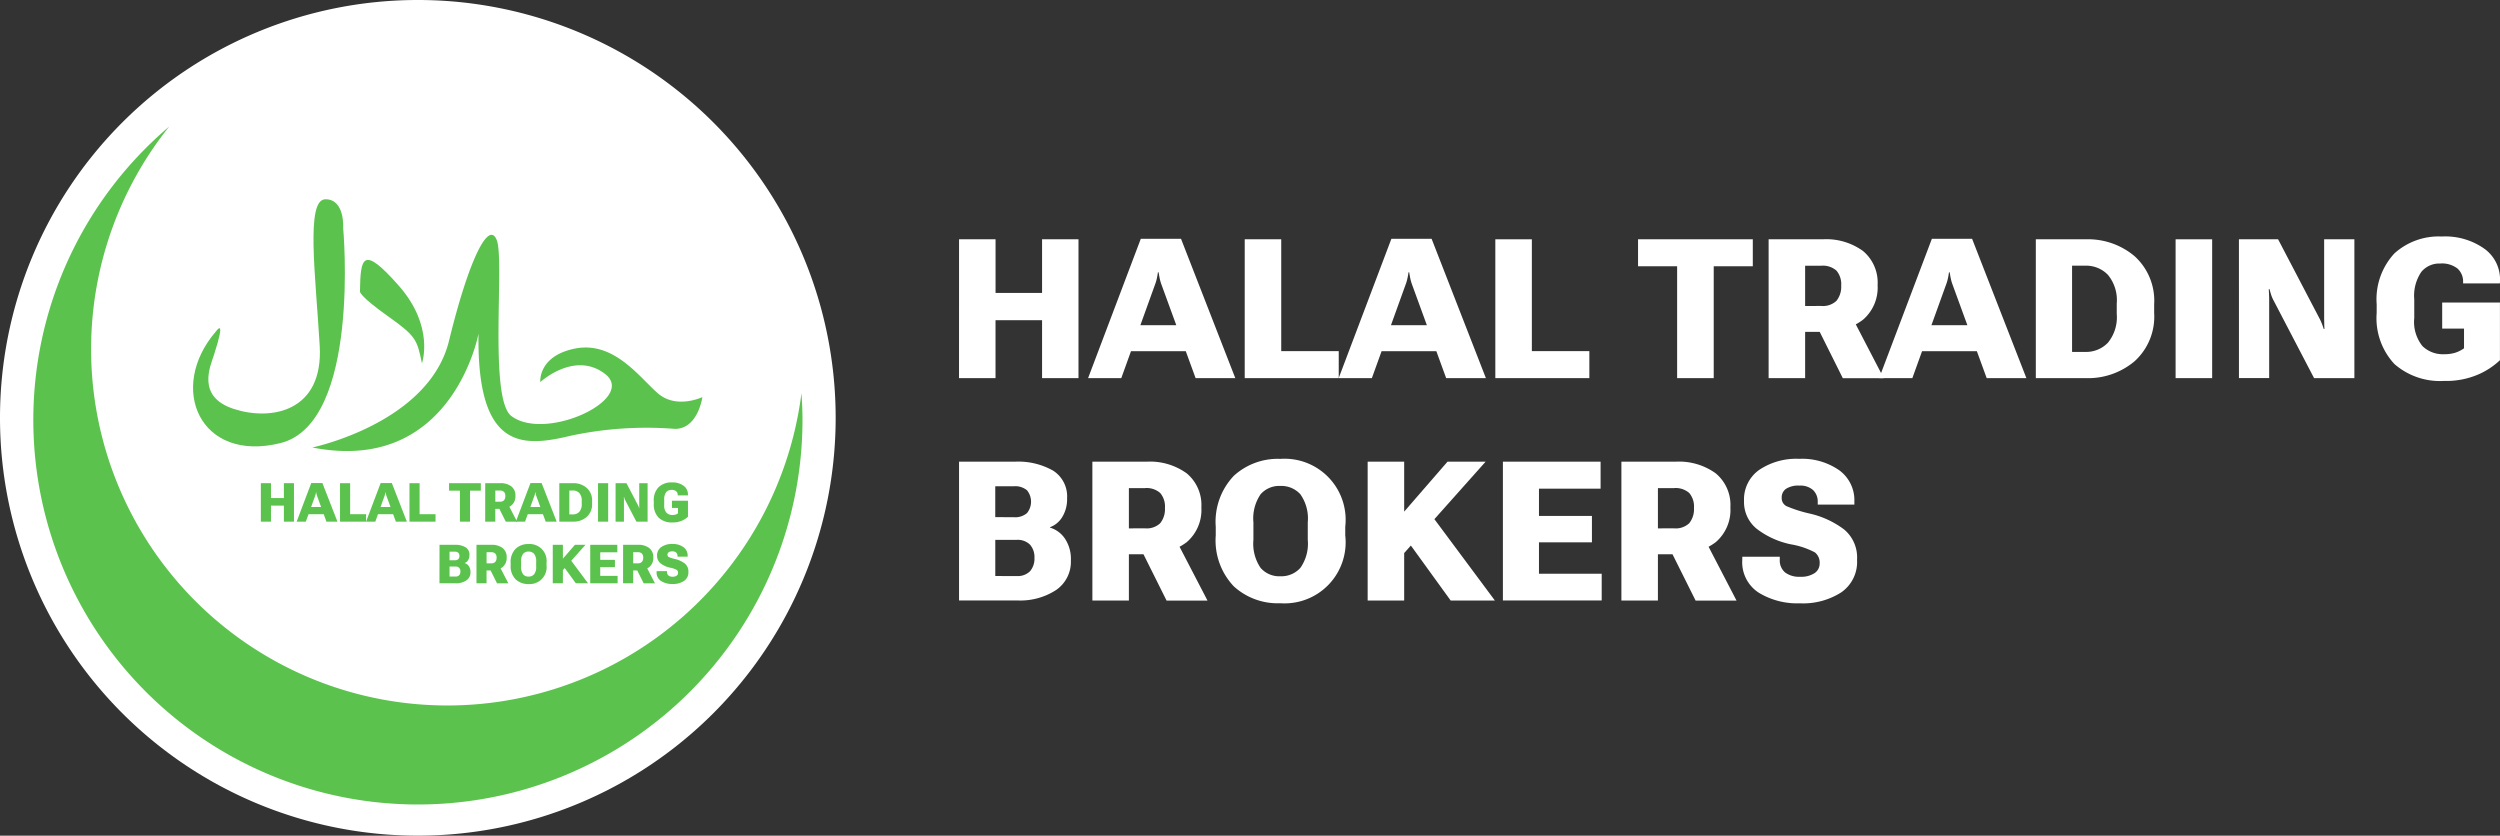 <svg id="Group_388" data-name="Group 388" xmlns="http://www.w3.org/2000/svg" width="243.118" height="81.266" viewBox="0 0 243.118 81.266">
  <rect x="0" y="0" width="243.118" height="81.266" fill="#333333" stroke="none"/>
  <g id="Group_387" data-name="Group 387" transform="translate(0)">
    <path id="Path_86" data-name="Path 86" d="M81.266,40.633A40.633,40.633,0,1,1,40.633,0,40.633,40.633,0,0,1,81.266,40.633" transform="translate(0)" fill="#fff"/>
    <path id="Path_87" data-name="Path 87" d="M52.121,101.341a34.65,34.65,0,0,1-27.083-56.3A37.4,37.4,0,1,0,86.622,73.549c0-.868-.04-1.727-.1-2.581a34.723,34.723,0,0,1-34.4,30.373" transform="translate(-8.582 -32.735)" fill="#5bc34d"/>
    <path id="Path_88" data-name="Path 88" d="M70.925,83.787c.13-.149.993-1.383-.179,2.268-.344,1.076-1.754,4.07,1.914,5.265s8.733.255,8.363-6.133c-.4-6.85-1.377-14.229.546-14.254s1.736,2.8,1.736,2.8S85.051,92.7,77.2,94.645s-11-5.388-6.27-10.859" transform="translate(-49.932 -51.554)" fill="#5bc34d"/>
    <path id="Path_89" data-name="Path 89" d="M134.164,102.583s1.262-3.562-2.254-7.552-3.725-2.768-3.775.557c0,0-.134.385,2.668,2.374s2.874,2.293,3.361,4.621" transform="translate(-93.129 -67.248)" fill="#5bc34d"/>
    <path id="Path_90" data-name="Path 90" d="M111.172,104.276s11.335-2.362,13.294-10.382,3.883-11.77,4.648-9.765-.8,15.426,1.419,17.091c3.348,2.512,12.225-1.67,9.116-4.088-2.966-2.3-6.307.785-6.307.785s-.245-2.486,3.283-3.243c3.91-.84,6.432,2.9,8.218,4.389s4.261.314,4.261.314-.426,3.092-2.662,3.09a35.227,35.227,0,0,0-10.192.677c-4.668,1.122-9.085,1.374-8.918-9.934,0,0-2.534,13.74-16.162,11.066" transform="translate(-80.799 -60.759)" fill="#5bc34d"/>
    <path id="Path_91" data-name="Path 91" d="M92.847,171.991h.985v1.447h1.254v-1.447h.982v3.742h-.982v-1.56H93.832v1.56h-.985Z" transform="translate(-67.48 -125.003)" fill="#5bc34d"/>
    <path id="Path_92" data-name="Path 92" d="M107,171.944h1.085l1.463,3.755h-1.069l-.923-2.527a1.052,1.052,0,0,1-.046-.165c-.01-.053-.02-.106-.028-.159h-.021c-.007.053-.016.106-.027.159a1.194,1.194,0,0,1-.048.165l-.912,2.527h-.894Zm-.28,2.328H108.3l.208.7h-1.992Z" transform="translate(-76.732 -124.969)" fill="#5bc34d"/>
    <path id="Path_93" data-name="Path 93" d="M121.033,171.991h.985v3.015h1.55v.727h-2.534Z" transform="translate(-87.967 -125.003)" fill="#5bc34d"/>
    <path id="Path_94" data-name="Path 94" d="M131.722,171.944h1.085l1.463,3.755H133.2l-.923-2.527a1.052,1.052,0,0,1-.046-.165c-.01-.053-.02-.106-.028-.159h-.02c-.007.053-.016.106-.027.159a1.2,1.2,0,0,1-.048.165L131.2,175.7H130.3Zm-.28,2.328h1.581l.208.7h-1.992Z" transform="translate(-94.703 -124.969)" fill="#5bc34d"/>
    <path id="Path_95" data-name="Path 95" d="M145.758,171.991h.985v3.015h1.55v.727h-2.534Z" transform="translate(-105.938 -125.003)" fill="#5bc34d"/>
    <path id="Path_96" data-name="Path 96" d="M159.842,171.991h3.092v.727h-1.051v3.015H160.9v-3.015h-1.054Z" transform="translate(-116.174 -125.003)" fill="#5bc34d"/>
    <path id="Path_97" data-name="Path 97" d="M172.722,171.99h1.46a1.686,1.686,0,0,1,1.085.316,1.109,1.109,0,0,1,.393.918,1.143,1.143,0,0,1-.4.937,1.661,1.661,0,0,1-1.085.325h-.473v1.246h-.985Zm1.416,1.8a.531.531,0,0,0,.412-.139.606.606,0,0,0,.127-.411.564.564,0,0,0-.126-.4.551.551,0,0,0-.414-.132h-.432v1.084Zm-.278.221,1.062-.013.9,1.738h-1.1Z" transform="translate(-125.535 -125.002)" fill="#5bc34d"/>
    <path id="Path_98" data-name="Path 98" d="M185.046,171.944h1.085l1.463,3.755h-1.069l-.923-2.527a1.052,1.052,0,0,1-.046-.165c-.01-.053-.02-.106-.028-.159h-.021c-.007.053-.016.106-.027.159a1.2,1.2,0,0,1-.048.165l-.913,2.527h-.894Zm-.28,2.328h1.581l.208.7h-1.992Z" transform="translate(-133.459 -124.969)" fill="#5bc34d"/>
    <path id="Path_99" data-name="Path 99" d="M199.083,171.991h1.352a1.94,1.94,0,0,1,1.308.454,1.617,1.617,0,0,1,.53,1.3v.234a1.621,1.621,0,0,1-.53,1.3,1.941,1.941,0,0,1-1.308.454h-1.352Zm1.334,3.036a.809.809,0,0,0,.609-.248,1.083,1.083,0,0,0,.239-.775v-.283a1.072,1.072,0,0,0-.239-.772.812.812,0,0,0-.609-.246h-.357v2.324Z" transform="translate(-144.693 -125.003)" fill="#5bc34d"/>
    <rect id="Rectangle_149" data-name="Rectangle 149" width="0.985" height="3.742" transform="translate(58.158 46.988)" fill="#5bc34d"/>
    <path id="Path_100" data-name="Path 100" d="M219.122,171.991h1.056l1.111,2.123c.027.053.049.1.066.142s.034.092.052.152h.02c0-.062-.005-.114-.006-.157s0-.1,0-.157v-2.1h.815v3.742h-1.088l-1.09-2.089a.943.943,0,0,1-.064-.148c-.015-.047-.031-.1-.046-.161h-.021q.005.092.008.175c0,.055,0,.113,0,.175v2.048h-.815Z" transform="translate(-159.258 -125.003)" fill="#5bc34d"/>
    <path id="Path_101" data-name="Path 101" d="M232.716,173.548a1.815,1.815,0,0,1,.478-1.375,1.776,1.776,0,0,1,1.277-.455,1.819,1.819,0,0,1,1.161.339,1.02,1.02,0,0,1,.407.882l0,.041h-.992v-.031a.474.474,0,0,0-.149-.367.683.683,0,0,0-.47-.136.632.632,0,0,0-.505.223,1.141,1.141,0,0,0-.191.743v.5a1.041,1.041,0,0,0,.221.757.8.8,0,0,0,.583.217,1.014,1.014,0,0,0,.294-.037.855.855,0,0,0,.243-.122V174.2h-.588v-.7h1.558v1.555a2.039,2.039,0,0,1-.582.383,2.181,2.181,0,0,1-.926.175,1.863,1.863,0,0,1-1.335-.455,1.811,1.811,0,0,1-.479-1.375Z" transform="translate(-169.139 -124.805)" fill="#5bc34d"/>
    <path id="Path_102" data-name="Path 102" d="M156.446,193.93h1.5a1.9,1.9,0,0,1,1.036.242.824.824,0,0,1,.375.745.913.913,0,0,1-.134.512.647.647,0,0,1-.326.27v.01a.743.743,0,0,1,.4.294.991.991,0,0,1,.162.592.918.918,0,0,1-.4.794,1.763,1.763,0,0,1-1.045.283h-1.573Zm1.475,1.5a.489.489,0,0,0,.356-.109.489.489,0,0,0,0-.616.492.492,0,0,0-.356-.108h-.5v.833Zm.072,1.586a.471.471,0,0,0,.367-.131.518.518,0,0,0,.118-.36.506.506,0,0,0-.118-.352.471.471,0,0,0-.367-.131h-.571v.974Z" transform="translate(-113.705 -140.948)" fill="#5bc34d"/>
    <path id="Path_103" data-name="Path 103" d="M169.6,193.93h1.46a1.686,1.686,0,0,1,1.085.316,1.109,1.109,0,0,1,.393.918,1.143,1.143,0,0,1-.4.937,1.661,1.661,0,0,1-1.085.325h-.473v1.246H169.6Zm1.416,1.8a.531.531,0,0,0,.412-.139.606.606,0,0,0,.127-.411.564.564,0,0,0-.126-.4.551.551,0,0,0-.414-.132h-.432v1.084Zm-.278.221,1.062-.013.9,1.738h-1.1Z" transform="translate(-123.264 -140.948)" fill="#5bc34d"/>
    <path id="Path_104" data-name="Path 104" d="M181.771,195.487a1.8,1.8,0,0,1,.486-1.372,1.754,1.754,0,0,1,1.254-.458,1.646,1.646,0,0,1,1.75,1.83v.231a1.645,1.645,0,0,1-1.75,1.83,1.755,1.755,0,0,1-1.254-.457,1.8,1.8,0,0,1-.486-1.373Zm1.21,1.109a.664.664,0,0,0,.531.225.687.687,0,0,0,.54-.225,1.134,1.134,0,0,0,.2-.757v-.47a1.134,1.134,0,0,0-.2-.758.69.69,0,0,0-.54-.223.666.666,0,0,0-.531.223,1.158,1.158,0,0,0-.194.758v.47a1.159,1.159,0,0,0,.194.757" transform="translate(-132.111 -140.75)" fill="#5bc34d"/>
    <path id="Path_105" data-name="Path 105" d="M196.759,193.93h.985v1.347l1.167-1.347h1.028l-2.195,2.462v1.28h-.985Zm1.005,2.038.63-.709,1.794,2.413H199Z" transform="translate(-143.004 -140.948)" fill="#5bc34d"/>
    <path id="Path_106" data-name="Path 106" d="M210.1,193.93h2.635v.727h-1.661v.735H212.5v.712h-1.427v.846h1.689v.722H210.1Z" transform="translate(-152.701 -140.948)" fill="#5bc34d"/>
    <path id="Path_107" data-name="Path 107" d="M221.794,193.93h1.46a1.686,1.686,0,0,1,1.085.316,1.109,1.109,0,0,1,.393.918,1.143,1.143,0,0,1-.4.937,1.661,1.661,0,0,1-1.085.325h-.473v1.246h-.985Zm1.416,1.8a.531.531,0,0,0,.412-.139.606.606,0,0,0,.127-.411.564.564,0,0,0-.126-.4.551.551,0,0,0-.414-.132h-.432v1.084Zm-.278.221,1.062-.013.9,1.738h-1.1Z" transform="translate(-161.199 -140.948)" fill="#5bc34d"/>
    <path id="Path_108" data-name="Path 108" d="M233.724,196.295h1.01v.074a.421.421,0,0,0,.144.35.623.623,0,0,0,.4.116.67.67,0,0,0,.393-.1.306.306,0,0,0,.136-.262.348.348,0,0,0-.127-.3,2.131,2.131,0,0,0-.649-.217,2.268,2.268,0,0,1-.916-.415.929.929,0,0,1-.346-.755.976.976,0,0,1,.407-.835,1.791,1.791,0,0,1,1.081-.3,1.749,1.749,0,0,1,1.077.307.993.993,0,0,1,.409.839v.087h-.987v-.072a.426.426,0,0,0-.125-.321.509.509,0,0,0-.369-.121.61.61,0,0,0-.363.086.279.279,0,0,0-.116.238.242.242,0,0,0,.13.23,3.649,3.649,0,0,0,.639.2,2.426,2.426,0,0,1,.915.425.985.985,0,0,1,.349.819,1,1,0,0,1-.424.876,1.909,1.909,0,0,1-1.113.3,2,2,0,0,1-1.118-.289.977.977,0,0,1-.439-.875Z" transform="translate(-169.871 -140.751)" fill="#5bc34d"/>
  </g>
  <g id="Group_386" data-name="Group 386" transform="translate(93.265 23)">
    <g id="Group_384" data-name="Group 384" transform="translate(0 0)">
      <path id="Path_68" data-name="Path 68" d="M338.927,84.442h3.55V89.66H347V84.442h3.542v13.5H347V92.312h-4.526v5.631h-3.55Z" transform="translate(-338.927 -84.171)" fill="#fff"/>
      <path id="Path_69" data-name="Path 69" d="M389.98,84.269h3.912l5.278,13.548h-3.86L391.983,88.7a4.112,4.112,0,0,1-.167-.593c-.039-.189-.073-.382-.1-.576h-.073c-.026.193-.056.387-.1.576a3.677,3.677,0,0,1-.172.593l-3.288,9.117h-3.228Zm-1.01,8.4h5.7l.752,2.532h-7.187Z" transform="translate(-372.306 -84.046)" fill="#fff"/>
      <path id="Path_70" data-name="Path 70" d="M440.612,84.442h3.55V95.317h5.592v2.626h-9.143Z" transform="translate(-412.831 -84.171)" fill="#fff"/>
      <path id="Path_71" data-name="Path 71" d="M479.173,84.269h3.912l5.279,13.548H484.5L481.176,88.7a4.1,4.1,0,0,1-.167-.593c-.039-.189-.073-.382-.1-.576h-.073c-.026.193-.056.387-.1.576a3.676,3.676,0,0,1-.172.593l-3.288,9.117h-3.228Zm-1.01,8.4h5.7l.752,2.532h-7.187Z" transform="translate(-437.13 -84.046)" fill="#fff"/>
      <path id="Path_72" data-name="Path 72" d="M529.821,84.442h3.551V95.317h5.592v2.626h-9.143Z" transform="translate(-477.669 -84.171)" fill="#fff"/>
      <path id="Path_73" data-name="Path 73" d="M580.624,84.442h11.159v2.622h-3.8V97.943h-3.559V87.064h-3.8Z" transform="translate(-514.593 -84.171)" fill="#fff"/>
      <path id="Path_74" data-name="Path 74" d="M627.1,84.442h5.265a6.086,6.086,0,0,1,3.916,1.139,4,4,0,0,1,1.418,3.309,4.121,4.121,0,0,1-1.431,3.383,5.982,5.982,0,0,1-3.911,1.173h-1.706v4.5H627.1Zm5.111,6.482a1.911,1.911,0,0,0,1.487-.5,2.184,2.184,0,0,0,.46-1.483,2.039,2.039,0,0,0-.456-1.448,1.992,1.992,0,0,0-1.491-.481h-1.56v3.916Zm-1,.8,3.83-.043,3.254,6.267h-3.98Z" transform="translate(-548.372 -84.171)" fill="#fff"/>
      <path id="Path_75" data-name="Path 75" d="M671.562,84.269h3.912l5.279,13.548h-3.86L673.565,88.7a4.113,4.113,0,0,1-.168-.593c-.039-.189-.073-.382-.1-.576h-.073c-.026.193-.056.387-.1.576a3.658,3.658,0,0,1-.172.593l-3.288,9.117h-3.228Zm-1.01,8.4h5.7L677,95.2h-7.187Z" transform="translate(-576.958 -84.046)" fill="#fff"/>
      <path id="Path_76" data-name="Path 76" d="M722.21,84.442h4.879a7.009,7.009,0,0,1,4.72,1.638,5.834,5.834,0,0,1,1.909,4.685v.847a5.846,5.846,0,0,1-1.909,4.694,7.009,7.009,0,0,1-4.72,1.638H722.21Zm4.81,10.952a2.933,2.933,0,0,0,2.2-.894,3.908,3.908,0,0,0,.86-2.8V90.683a3.859,3.859,0,0,0-.86-2.785,2.931,2.931,0,0,0-2.2-.89h-1.285v8.386Z" transform="translate(-617.497 -84.171)" fill="#fff"/>
      <rect id="Rectangle_148" data-name="Rectangle 148" width="3.555" height="13.501" transform="translate(118.306 0.271)" fill="#fff"/>
      <path id="Path_77" data-name="Path 77" d="M794.505,84.442h3.808l4.006,7.66a4.665,4.665,0,0,1,.237.511c.06.146.125.327.193.546h.073c-.013-.223-.021-.413-.021-.567s-.009-.344-.009-.563V84.442h2.94v13.5h-3.92L797.879,90.4a3.291,3.291,0,0,1-.232-.533c-.056-.172-.112-.361-.167-.58h-.073c.013.224.021.434.03.632s.009.408.009.632v7.389h-2.94Z" transform="translate(-670.04 -84.171)" fill="#fff"/>
      <path id="Path_78" data-name="Path 78" d="M843.546,90.052a6.559,6.559,0,0,1,1.724-4.96,6.423,6.423,0,0,1,4.608-1.642,6.573,6.573,0,0,1,4.191,1.225,3.678,3.678,0,0,1,1.466,3.181l-.009.151H851.95v-.112a1.7,1.7,0,0,0-.542-1.328,2.459,2.459,0,0,0-1.693-.49,2.268,2.268,0,0,0-1.823.808,4.118,4.118,0,0,0-.692,2.678v1.818a3.744,3.744,0,0,0,.8,2.729,2.854,2.854,0,0,0,2.1.787,3.612,3.612,0,0,0,1.062-.138,3.1,3.1,0,0,0,.877-.438V92.408h-2.123v-2.54h5.618v5.61a7.308,7.308,0,0,1-2.1,1.384,7.869,7.869,0,0,1-3.344.632,6.736,6.736,0,0,1-4.818-1.642,6.543,6.543,0,0,1-1.728-4.96Z" transform="translate(-705.685 -83.45)" fill="#fff"/>
    </g>
    <g id="Group_385" data-name="Group 385" transform="translate(0 21.625)">
      <path id="Path_79" data-name="Path 79" d="M338.926,163.6h5.416a6.871,6.871,0,0,1,3.736.873,2.967,2.967,0,0,1,1.354,2.686A3.293,3.293,0,0,1,348.95,169a2.33,2.33,0,0,1-1.178.971v.039a2.668,2.668,0,0,1,1.444,1.062,3.561,3.561,0,0,1,.585,2.136,3.324,3.324,0,0,1-1.431,2.867,6.362,6.362,0,0,1-3.77,1.019h-5.674ZM344.247,169a1.77,1.77,0,0,0,1.285-.4,1.759,1.759,0,0,0,0-2.222,1.789,1.789,0,0,0-1.285-.387h-1.8v3Zm.262,5.721a1.7,1.7,0,0,0,1.324-.473,1.875,1.875,0,0,0,.426-1.3,1.828,1.828,0,0,0-.426-1.272,1.7,1.7,0,0,0-1.324-.473h-2.059v3.516Z" transform="translate(-338.926 -163.327)" fill="#fff"/>
      <path id="Path_80" data-name="Path 80" d="M386.379,163.6h5.265a6.087,6.087,0,0,1,3.916,1.139,4,4,0,0,1,1.418,3.31,4.121,4.121,0,0,1-1.432,3.383,5.982,5.982,0,0,1-3.911,1.173H389.93v4.5h-3.55Zm5.111,6.482a1.911,1.911,0,0,0,1.487-.5,2.183,2.183,0,0,0,.46-1.483,2.039,2.039,0,0,0-.456-1.449,1.992,1.992,0,0,0-1.491-.481h-1.56v3.916Zm-1,.8,3.83-.043,3.254,6.267h-3.98Z" transform="translate(-373.414 -163.327)" fill="#fff"/>
      <path id="Path_81" data-name="Path 81" d="M430.291,169.208a6.486,6.486,0,0,1,1.754-4.952,6.33,6.33,0,0,1,4.526-1.65,5.937,5.937,0,0,1,6.314,6.6v.838a5.938,5.938,0,0,1-6.314,6.6A6.33,6.33,0,0,1,432.045,175a6.486,6.486,0,0,1-1.754-4.952Zm4.363,4a2.4,2.4,0,0,0,1.917.813,2.487,2.487,0,0,0,1.947-.812,4.087,4.087,0,0,0,.722-2.73v-1.7a4.085,4.085,0,0,0-.722-2.734,2.5,2.5,0,0,0-1.947-.808,2.409,2.409,0,0,0-1.917.808,4.169,4.169,0,0,0-.7,2.734v1.7a4.171,4.171,0,0,0,.7,2.73" transform="translate(-405.328 -162.606)" fill="#fff"/>
      <path id="Path_82" data-name="Path 82" d="M484.367,163.6h3.551v4.857l4.212-4.857h3.706l-7.918,8.885V177.1h-3.551Zm3.623,7.354,2.274-2.562,6.474,8.708h-4.3Z" transform="translate(-444.631 -163.327)" fill="#fff"/>
      <path id="Path_83" data-name="Path 83" d="M532.5,163.6H542v2.622h-5.992v2.652h5.15v2.57h-5.15v3.052h6.1v2.6H532.5Z" transform="translate(-479.612 -163.327)" fill="#fff"/>
      <path id="Path_84" data-name="Path 84" d="M574.693,163.6h5.265a6.087,6.087,0,0,1,3.916,1.139,4,4,0,0,1,1.418,3.31,4.122,4.122,0,0,1-1.432,3.383,5.982,5.982,0,0,1-3.911,1.173h-1.706v4.5h-3.551Zm5.111,6.482a1.911,1.911,0,0,0,1.487-.5,2.184,2.184,0,0,0,.46-1.483,2.039,2.039,0,0,0-.456-1.449,1.992,1.992,0,0,0-1.491-.481h-1.56v3.916Zm-1,.8,3.83-.043,3.254,6.267h-3.98Z" transform="translate(-510.281 -163.327)" fill="#fff"/>
      <path id="Path_85" data-name="Path 85" d="M617.724,172.123h3.645v.266a1.521,1.521,0,0,0,.52,1.264,2.257,2.257,0,0,0,1.444.417,2.4,2.4,0,0,0,1.418-.352,1.113,1.113,0,0,0,.495-.946,1.26,1.26,0,0,0-.46-1.07,7.709,7.709,0,0,0-2.343-.787,8.158,8.158,0,0,1-3.305-1.5,3.341,3.341,0,0,1-1.246-2.721,3.512,3.512,0,0,1,1.47-3.013,6.449,6.449,0,0,1,3.9-1.079,6.306,6.306,0,0,1,3.886,1.109,3.594,3.594,0,0,1,1.474,3.03v.314h-3.563V166.8a1.54,1.54,0,0,0-.447-1.156,1.837,1.837,0,0,0-1.332-.438,2.174,2.174,0,0,0-1.307.314,1,1,0,0,0-.417.855.869.869,0,0,0,.468.829,13.024,13.024,0,0,0,2.3.731,8.786,8.786,0,0,1,3.3,1.535,3.545,3.545,0,0,1,1.259,2.953,3.59,3.59,0,0,1-1.53,3.159,6.857,6.857,0,0,1-4.015,1.07,7.2,7.2,0,0,1-4.032-1.044,3.526,3.526,0,0,1-1.586-3.159Z" transform="translate(-541.555 -162.606)" fill="#fff"/>
    </g>
  </g>
</svg>
